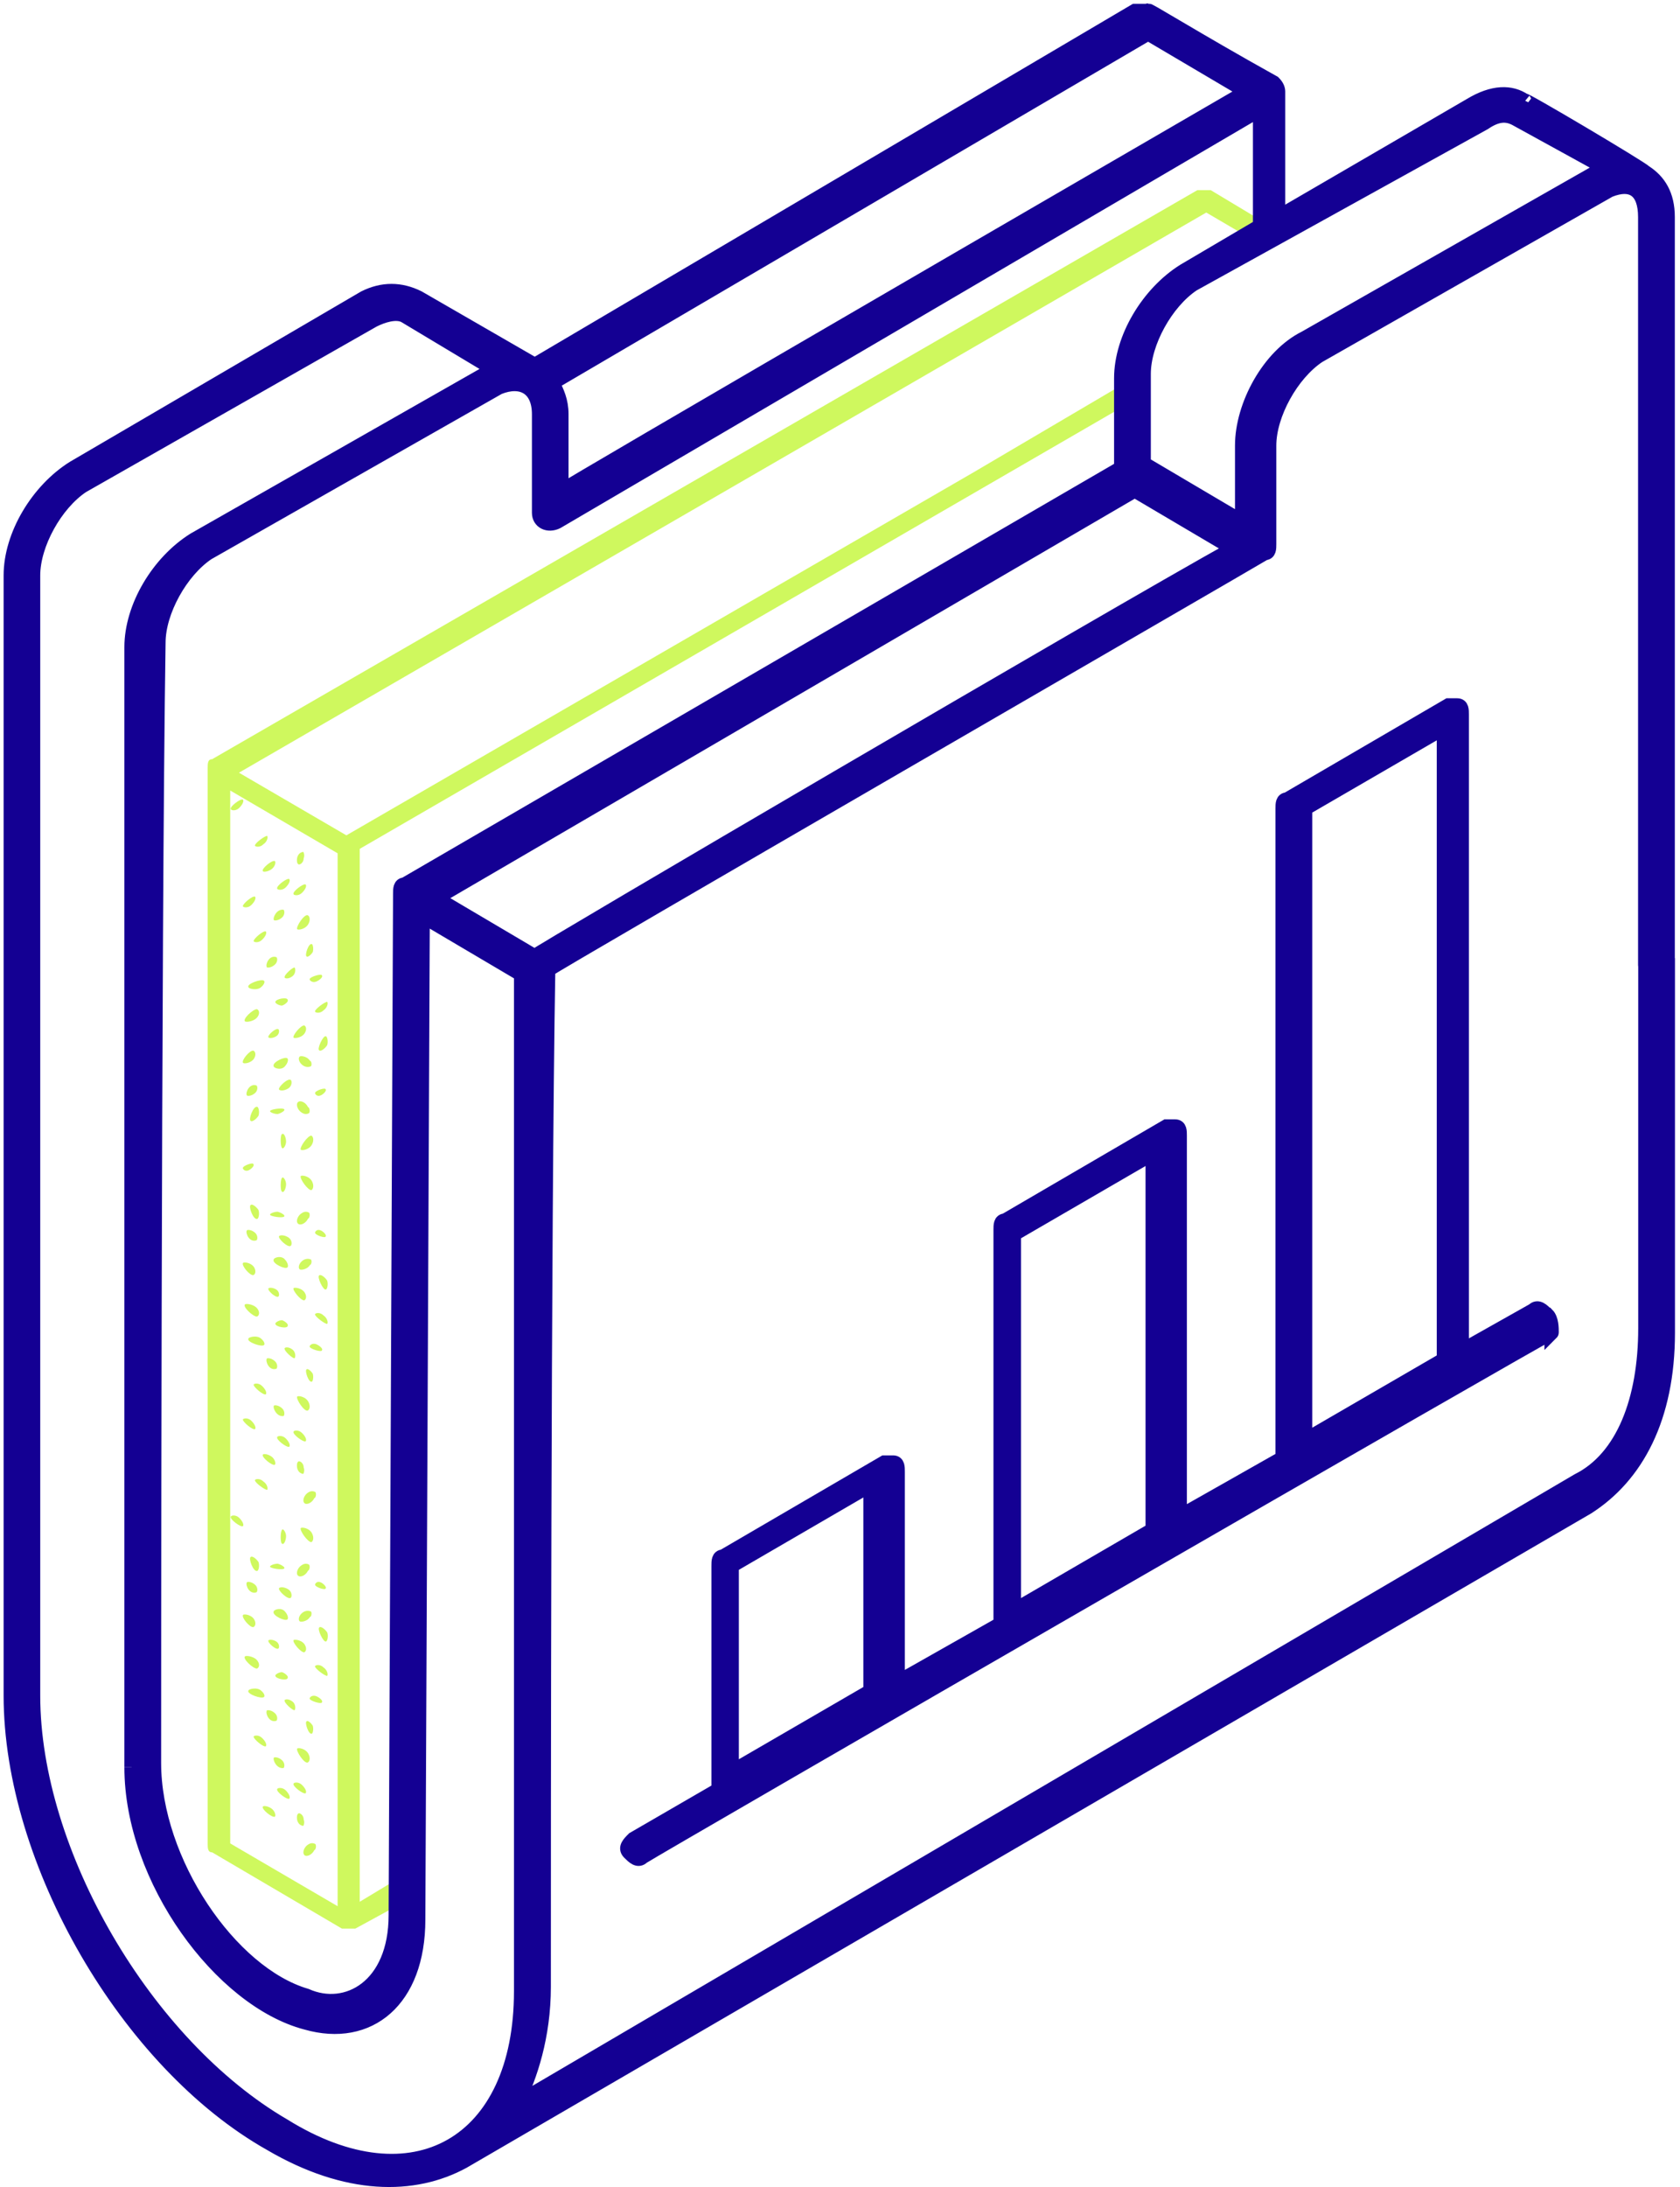 <?xml version="1.0" encoding="UTF-8"?> <svg xmlns="http://www.w3.org/2000/svg" width="83" height="108" viewBox="0 0 83 108" fill="none"> <path d="M59.822 9.39H59.155L10.48 37.491C10.26 37.491 10.26 37.711 10.26 37.931C10.26 37.931 10.26 38.151 10.26 37.931V91.033C10.26 91.253 10.26 91.473 10.48 91.473L16.893 95.24H17.553L19.986 93.914V92.58L17.773 93.914V41.918L55.608 20.01V18.903L48.088 23.33L17.113 41.251L11.806 38.158L59.595 10.496L62.248 12.05C62.468 11.823 62.688 11.383 63.135 11.383L59.815 9.39H59.822ZM16.68 42.138V94.133L11.374 91.033V39.038L16.68 42.138Z" fill="#CFF85E"></path> <path d="M81.723 48.111C81.943 48.111 82.39 47.892 82.39 47.672V10.723C82.39 9.617 81.95 8.95 81.283 8.51C81.063 8.283 75.089 4.743 75.309 4.97C74.65 4.523 73.763 4.523 72.656 5.19L63.142 10.723C63.142 10.496 63.142 4.083 63.142 4.523C63.142 4.376 63.069 4.23 62.922 4.083C58.942 1.869 56.509 0.323 56.729 0.543H56.069L26.421 18.024L20.667 14.703C19.781 14.264 18.901 14.264 18.014 14.703L3.634 23.11C1.867 24.217 0.533 26.431 0.533 28.417V83.733C0.533 91.92 6.287 101.874 13.367 105.861C17.127 108.067 20.448 108.067 22.881 106.74L78.417 74.439C80.85 72.892 82.397 70.012 82.397 65.812V47.672C82.397 47.444 82.177 47.005 81.957 47.005C81.737 47.005 81.517 47.225 81.297 47.444V65.592C81.297 69.132 80.19 72.006 77.977 73.112L25.541 103.867C26.201 102.54 26.868 100.547 26.868 98.114C26.868 91.253 26.868 60.498 27.088 47.892C27.308 47.672 61.383 27.977 62.489 27.31C62.709 27.31 62.709 27.09 62.709 26.87V22.004C62.709 20.457 63.816 18.463 65.143 17.577L79.523 9.39C80.63 8.95 81.29 9.39 81.29 10.723V47.672C81.29 47.892 81.51 48.111 81.73 48.111H81.723ZM26.414 47.225L21.547 44.351L56.062 24.217L60.929 27.09C54.955 30.411 26.634 47.005 26.414 47.225ZM73.316 6.076C73.975 5.63 74.422 5.63 74.862 5.849L79.289 8.283C79.143 8.283 78.996 8.359 78.849 8.51L64.469 16.697C62.702 17.577 61.369 20.01 61.369 22.004V25.764L56.502 22.89V18.463C56.502 16.917 57.608 14.923 58.935 14.037L73.316 6.076ZM56.722 1.65L61.589 4.523C17.34 30.191 30.174 22.89 27.734 24.217V20.457C27.734 19.79 27.514 19.35 27.294 18.903L56.722 1.65ZM26.634 20.457V25.324C26.634 25.764 27.074 25.984 27.521 25.764L62.255 5.41V11.163L58.495 13.377C56.729 14.483 55.395 16.697 55.395 18.683V23.11L19.993 43.684C19.773 43.684 19.773 43.904 19.773 44.131L19.554 94.573C19.554 98.114 17.12 99.44 15.127 98.553C11.367 97.454 7.606 91.92 7.606 87.053C7.606 86.833 7.606 45.678 7.826 31.737C7.826 30.191 8.933 28.197 10.26 27.31L24.64 19.13C25.747 18.683 26.634 19.13 26.634 20.457ZM25.747 98.333C25.747 105.861 20.44 108.954 14.02 104.974C7.159 100.987 1.633 91.48 1.633 83.733C1.633 68.981 1.633 68.981 1.633 83.733V28.417C1.633 26.87 2.74 24.877 4.066 23.997L18.447 15.81C18.887 15.59 19.554 15.363 19.993 15.59L24.42 18.244C24.274 18.244 24.127 18.317 23.981 18.463L9.6 26.651C7.833 27.757 6.5 29.971 6.5 31.957C6.5 33.064 6.5 87.493 6.5 87.273C6.5 92.807 10.927 98.78 15.127 99.88C18.227 100.767 20.66 98.78 20.66 94.793L20.88 45.238L25.747 48.111V98.333Z" fill="#140093"></path> <path d="M82.39 47.672C82.39 47.892 81.95 48.111 81.723 48.111C81.496 48.111 81.283 47.892 81.283 47.672V10.723C81.283 9.39 80.616 8.95 79.516 9.39L65.136 17.577C63.809 18.463 62.702 20.457 62.702 22.004V26.87C62.702 27.09 62.702 27.31 62.483 27.31C61.376 27.977 27.301 47.672 27.081 47.892C26.861 60.498 26.861 91.253 26.861 98.114C26.861 100.547 26.194 102.54 25.534 103.867L77.97 73.112C80.183 72.006 81.29 69.132 81.29 65.592V47.444C81.51 47.225 81.73 47.005 81.95 47.005C82.17 47.005 82.39 47.444 82.39 47.672V47.672ZM82.39 47.672V10.723C82.39 9.617 81.95 8.95 81.283 8.51C81.063 8.283 75.089 4.743 75.309 4.97C74.65 4.523 73.763 4.523 72.656 5.19L63.142 10.723C63.142 10.496 63.142 4.083 63.142 4.523C63.142 4.376 63.069 4.23 62.922 4.083C58.942 1.869 56.509 0.323 56.729 0.543H56.069L26.421 18.024L20.667 14.703C19.781 14.264 18.901 14.264 18.014 14.703L3.634 23.11C1.867 24.217 0.533 26.431 0.533 28.417V83.733C0.533 91.92 6.287 101.874 13.367 105.861C17.127 108.067 20.448 108.067 22.881 106.74L78.417 74.439C80.85 72.892 82.397 70.012 82.397 65.812V47.672H82.39ZM1.633 83.733C1.633 91.48 7.167 100.987 14.02 104.974C20.433 108.954 25.747 105.861 25.747 98.333V48.111L20.88 45.238L20.66 94.793C20.66 98.78 18.227 100.767 15.127 99.88C10.927 98.78 6.5 92.807 6.5 87.273C6.5 87.493 6.5 33.064 6.5 31.957C6.5 29.971 7.826 27.757 9.6 26.651L23.981 18.463C24.127 18.317 24.274 18.244 24.42 18.244L19.993 15.59C19.554 15.363 18.887 15.59 18.447 15.81L4.066 23.997C2.74 24.877 1.633 26.87 1.633 28.417V83.733V83.733ZM1.633 83.733C1.633 68.981 1.633 68.981 1.633 83.733V83.733ZM26.414 47.225L21.547 44.351L56.062 24.217L60.929 27.09C54.955 30.411 26.634 47.005 26.414 47.225ZM73.316 6.076C73.975 5.63 74.422 5.63 74.862 5.849L79.289 8.283C79.143 8.283 78.996 8.359 78.849 8.51L64.469 16.697C62.702 17.577 61.369 20.01 61.369 22.004V25.764L56.502 22.89V18.463C56.502 16.917 57.608 14.923 58.935 14.037L73.316 6.076V6.076ZM56.722 1.65L61.589 4.523C17.34 30.191 30.174 22.89 27.734 24.217V20.457C27.734 19.79 27.514 19.35 27.294 18.903L56.722 1.65V1.65ZM26.634 20.457V25.324C26.634 25.764 27.074 25.984 27.521 25.764L62.255 5.41V11.163L58.495 13.377C56.729 14.483 55.395 16.697 55.395 18.683V23.11L19.993 43.684C19.773 43.684 19.773 43.904 19.773 44.131L19.554 94.573C19.554 98.114 17.12 99.44 15.127 98.553C11.367 97.454 7.606 91.92 7.606 87.053C7.606 86.833 7.606 45.678 7.826 31.737C7.826 30.191 8.933 28.197 10.26 27.31L24.64 19.13C25.747 18.683 26.634 19.13 26.634 20.457V20.457Z" stroke="#140093" stroke-width="0.709"></path> <path d="M76.416 64.925C76.196 64.705 75.976 64.485 75.756 64.705L72.216 66.699V35.277C72.216 35.057 72.216 34.837 71.996 34.837H71.556L63.589 39.484C63.369 39.484 63.369 39.704 63.369 39.924V57.98C63.369 58.2 63.589 58.427 64.036 58.427C64.256 58.427 64.476 58.2 64.476 57.76V39.924L71.337 35.944V67.139L64.476 71.119V56.965C64.476 56.738 64.256 56.518 63.809 56.518C63.589 56.518 63.369 56.738 63.369 57.185V72.005L58.283 74.886V56.078C58.283 55.858 58.283 55.631 58.063 55.631H57.623L49.656 60.278C49.436 60.278 49.436 60.505 49.436 60.725V80.193L44.349 83.073V72.672C44.349 72.453 44.349 72.225 44.129 72.225H43.689L35.722 76.872C35.502 76.872 35.502 77.099 35.502 77.319V88.38L31.302 90.813C31.082 91.033 30.862 91.253 31.082 91.48C31.302 91.7 31.522 91.92 31.742 91.7C32.409 91.253 76.877 65.592 76.657 65.812C76.657 65.592 76.657 65.145 76.438 64.925H76.416ZM36.148 87.493V77.319L43.008 73.332V83.513L36.148 87.493ZM50.089 79.533V60.945L56.949 56.965V75.546L50.089 79.533Z" fill="#140093" stroke="#140093" stroke-width="0.709"></path> <path d="M13.339 77.362C13.339 77.312 13.53 77.22 13.722 77.22C13.914 77.27 14.105 77.405 14.041 77.454C13.977 77.547 13.339 77.454 13.339 77.362Z" fill="#CFF85E"></path> <path d="M15.566 78.256C15.566 78.192 15.673 78.071 15.829 78.135C15.985 78.192 16.141 78.376 16.091 78.433C16.091 78.554 15.566 78.376 15.566 78.256Z" fill="#CFF85E"></path> <path d="M13.786 78.426C13.85 78.362 14.041 78.362 14.24 78.483C14.431 78.604 14.431 78.845 14.367 78.902C14.24 79.022 13.722 78.547 13.786 78.426Z" fill="#CFF85E"></path> <path d="M14.715 77.802C14.602 77.681 14.715 77.383 14.943 77.27C15.056 77.206 15.169 77.206 15.276 77.27C15.333 77.383 15.276 77.561 15.219 77.561C15.106 77.802 14.829 77.922 14.715 77.802Z" fill="#CFF85E"></path> <path d="M15.034 91.601C14.92 91.48 15.034 91.182 15.254 91.069C15.367 91.005 15.481 91.005 15.587 91.069C15.644 91.182 15.587 91.36 15.531 91.36C15.417 91.601 15.14 91.722 15.027 91.601H15.034Z" fill="#CFF85E"></path> <path d="M13.516 79.597C13.516 79.476 13.921 79.356 14.091 79.597C14.204 79.717 14.261 79.902 14.204 79.966C14.091 80.086 13.46 79.781 13.516 79.597Z" fill="#CFF85E"></path> <path d="M12.189 78.157C12.189 78.093 12.43 78.093 12.615 78.27C12.736 78.391 12.736 78.575 12.672 78.632C12.31 78.752 12.125 78.27 12.189 78.157Z" fill="#CFF85E"></path> <path d="M13.694 88.351C13.694 88.294 13.935 88.238 14.112 88.408C14.29 88.585 14.354 88.763 14.29 88.826C14.169 88.883 13.63 88.472 13.694 88.351Z" fill="#CFF85E"></path> <path d="M14.502 88.082C14.502 88.025 14.743 87.968 14.921 88.146C15.098 88.316 15.162 88.493 15.098 88.557C14.978 88.614 14.438 88.202 14.502 88.082Z" fill="#CFF85E"></path> <path d="M15.567 82.286C15.567 82.222 15.808 82.165 15.985 82.343C16.163 82.463 16.226 82.697 16.163 82.761C16.042 82.761 15.56 82.399 15.56 82.286H15.567Z" fill="#CFF85E"></path> <path d="M15.779 80.363C15.843 80.299 16.042 80.427 16.169 80.619C16.233 80.803 16.169 81.059 16.105 81.059C15.978 81.122 15.651 80.427 15.779 80.363Z" fill="#CFF85E"></path> <path d="M13.942 75.539C13.991 75.475 14.133 75.667 14.133 75.858C14.133 76.05 14.034 76.298 13.942 76.234C13.842 76.234 13.842 75.603 13.942 75.539Z" fill="#CFF85E"></path> <path d="M13.523 86.812C13.523 86.755 13.764 86.755 13.949 86.94C14.069 87.06 14.069 87.245 14.012 87.309C13.651 87.365 13.466 86.876 13.53 86.812H13.523Z" fill="#CFF85E"></path> <path d="M12.388 76.887C12.452 76.823 12.643 76.951 12.771 77.135C12.835 77.327 12.771 77.575 12.707 77.575C12.516 77.639 12.26 76.951 12.388 76.887Z" fill="#CFF85E"></path> <path d="M14.857 75.461C14.914 75.397 15.325 75.461 15.439 75.773C15.495 75.901 15.495 76.092 15.382 76.156C15.205 76.156 14.8 75.588 14.857 75.461Z" fill="#CFF85E"></path> <path d="M12.984 89.224C12.984 89.168 13.182 89.168 13.381 89.288C13.58 89.409 13.644 89.657 13.58 89.714C13.445 89.778 12.92 89.345 12.984 89.224Z" fill="#CFF85E"></path> <path d="M14.502 80.995C14.559 80.938 14.971 80.995 15.084 81.271C15.141 81.378 15.141 81.548 15.027 81.597C14.85 81.597 14.446 81.108 14.502 80.995Z" fill="#CFF85E"></path> <path d="M13.602 82.746C13.602 82.69 13.772 82.576 13.935 82.576C14.105 82.633 14.268 82.803 14.212 82.853C14.212 83.023 13.602 82.91 13.602 82.746Z" fill="#CFF85E"></path> <path d="M15.297 83.875C15.297 83.818 15.418 83.697 15.602 83.754C15.786 83.818 15.971 83.995 15.907 84.059C15.907 84.18 15.297 83.995 15.297 83.875Z" fill="#CFF85E"></path> <path d="M14.056 83.96C14.112 83.896 14.276 83.896 14.446 84.024C14.609 84.144 14.609 84.386 14.559 84.449C14.503 84.513 14.006 84.081 14.063 83.96H14.056Z" fill="#CFF85E"></path> <path d="M13.254 81.009C13.311 80.959 13.474 80.959 13.644 81.058C13.807 81.158 13.807 81.356 13.758 81.406C13.644 81.505 13.204 81.108 13.261 81.009H13.254Z" fill="#CFF85E"></path> <path d="M14.807 80.065C14.694 79.959 14.807 79.689 15.034 79.583C15.148 79.533 15.261 79.533 15.368 79.583C15.424 79.689 15.368 79.852 15.311 79.852C15.197 80.065 14.864 80.115 14.807 80.065Z" fill="#CFF85E"></path> <path d="M12.268 83.499C12.268 83.4 12.722 83.3 12.913 83.499C13.041 83.605 13.105 83.754 13.041 83.804C12.913 83.91 12.204 83.655 12.268 83.499Z" fill="#CFF85E"></path> <path d="M13.168 84.492C13.168 84.428 13.41 84.428 13.594 84.613C13.715 84.733 13.715 84.911 13.658 84.975C13.296 85.095 13.112 84.613 13.176 84.492H13.168Z" fill="#CFF85E"></path> <path d="M12.53 85.762C12.53 85.705 12.771 85.648 12.949 85.826C13.133 86.003 13.19 86.173 13.133 86.237C13.013 86.294 12.53 85.883 12.53 85.762Z" fill="#CFF85E"></path> <path d="M15.148 85.003C15.197 84.946 15.353 85.06 15.453 85.223C15.502 85.393 15.453 85.613 15.403 85.613C15.247 85.67 15.041 85.06 15.148 85.003Z" fill="#CFF85E"></path> <path d="M14.68 86.35C14.737 86.287 15.141 86.35 15.262 86.663C15.319 86.79 15.319 86.975 15.205 87.039C15.028 87.103 14.623 86.478 14.68 86.35Z" fill="#CFF85E"></path> <path d="M12.012 79.746C12.069 79.689 12.466 79.746 12.58 80.015C12.636 80.129 12.636 80.292 12.523 80.349C12.353 80.398 11.899 79.852 12.012 79.746Z" fill="#CFF85E"></path> <path d="M12.104 81.796C12.168 81.74 12.622 81.796 12.757 82.073C12.82 82.179 12.82 82.35 12.693 82.399C12.494 82.399 11.976 81.91 12.104 81.796Z" fill="#CFF85E"></path> <path d="M14.737 89.558C14.793 89.501 15.006 89.622 15.006 89.863C15.063 89.976 15.006 90.218 14.949 90.161C14.623 90.097 14.623 89.622 14.737 89.558Z" fill="#CFF85E"></path> <path d="M13.339 59.981C13.339 59.931 13.53 59.839 13.722 59.839C13.914 59.889 14.105 60.023 14.041 60.073C13.977 60.165 13.339 60.073 13.339 59.981Z" fill="#CFF85E"></path> <path d="M15.566 60.874C15.566 60.811 15.673 60.69 15.829 60.754C15.985 60.811 16.141 60.995 16.091 61.052C16.091 61.172 15.566 60.995 15.566 60.874Z" fill="#CFF85E"></path> <path d="M13.786 61.045C13.85 60.981 14.041 60.981 14.24 61.102C14.438 61.222 14.431 61.464 14.367 61.52C14.24 61.641 13.722 61.166 13.786 61.045Z" fill="#CFF85E"></path> <path d="M14.715 60.42C14.602 60.3 14.715 60.002 14.943 59.888C15.056 59.824 15.169 59.824 15.276 59.888C15.333 60.002 15.276 60.179 15.219 60.179C15.106 60.42 14.829 60.541 14.715 60.42Z" fill="#CFF85E"></path> <path d="M15.034 74.219C14.92 74.099 15.034 73.801 15.254 73.687C15.367 73.623 15.481 73.623 15.587 73.687C15.644 73.801 15.587 73.978 15.531 73.978C15.417 74.219 15.14 74.34 15.027 74.219H15.034Z" fill="#CFF85E"></path> <path d="M13.516 62.215C13.516 62.095 13.921 61.974 14.091 62.215C14.204 62.336 14.261 62.52 14.204 62.584C14.091 62.705 13.46 62.4 13.516 62.215Z" fill="#CFF85E"></path> <path d="M12.189 60.775C12.189 60.711 12.43 60.711 12.615 60.889C12.736 61.009 12.736 61.194 12.672 61.251C12.31 61.371 12.125 60.889 12.189 60.775Z" fill="#CFF85E"></path> <path d="M13.694 70.97C13.694 70.913 13.935 70.856 14.112 71.027C14.29 71.204 14.354 71.381 14.29 71.445C14.169 71.502 13.63 71.09 13.694 70.97Z" fill="#CFF85E"></path> <path d="M11.402 74.9C11.402 74.837 11.643 74.78 11.82 74.957C11.998 75.135 12.062 75.312 11.998 75.369C11.877 75.425 11.338 75.014 11.402 74.9Z" fill="#CFF85E"></path> <path d="M14.502 70.7C14.502 70.643 14.743 70.586 14.921 70.764C15.098 70.934 15.162 71.111 15.098 71.175C14.978 71.232 14.438 70.82 14.502 70.7Z" fill="#CFF85E"></path> <path d="M15.567 64.904C15.567 64.84 15.808 64.783 15.985 64.961C16.163 65.081 16.226 65.315 16.163 65.379C16.042 65.379 15.56 65.017 15.56 64.904H15.567Z" fill="#CFF85E"></path> <path d="M12.594 73.098C12.594 73.041 12.835 72.978 13.012 73.162C13.197 73.275 13.254 73.517 13.197 73.573C13.076 73.573 12.594 73.219 12.594 73.098Z" fill="#CFF85E"></path> <path d="M15.772 62.981C15.836 62.918 16.035 63.045 16.163 63.237C16.226 63.421 16.163 63.677 16.099 63.677C15.971 63.741 15.645 63.045 15.772 62.981Z" fill="#CFF85E"></path> <path d="M13.942 58.157C13.991 58.093 14.133 58.285 14.133 58.476C14.133 58.668 14.034 58.916 13.942 58.852C13.842 58.852 13.842 58.221 13.942 58.157Z" fill="#CFF85E"></path> <path d="M13.523 69.43C13.523 69.374 13.764 69.374 13.949 69.558C14.069 69.679 14.069 69.863 14.012 69.927C13.651 69.984 13.466 69.494 13.53 69.43H13.523Z" fill="#CFF85E"></path> <path d="M12.388 59.505C12.452 59.441 12.643 59.569 12.771 59.753C12.835 59.945 12.771 60.193 12.707 60.193C12.516 60.257 12.26 59.569 12.388 59.505Z" fill="#CFF85E"></path> <path d="M14.857 58.079C14.914 58.015 15.325 58.079 15.439 58.391C15.495 58.519 15.495 58.71 15.382 58.774C15.205 58.774 14.8 58.207 14.857 58.079Z" fill="#CFF85E"></path> <path d="M12.984 71.843C12.984 71.786 13.182 71.786 13.381 71.906C13.58 72.027 13.644 72.275 13.58 72.332C13.445 72.396 12.92 71.963 12.984 71.843Z" fill="#CFF85E"></path> <path d="M14.502 63.613C14.559 63.556 14.971 63.613 15.084 63.89C15.141 63.996 15.141 64.166 15.027 64.216C14.85 64.216 14.446 63.719 14.502 63.613Z" fill="#CFF85E"></path> <path d="M13.602 65.365C13.602 65.308 13.772 65.195 13.935 65.195C14.105 65.252 14.268 65.415 14.212 65.472C14.212 65.635 13.602 65.528 13.602 65.365Z" fill="#CFF85E"></path> <path d="M15.297 66.493C15.297 66.437 15.418 66.316 15.602 66.373C15.786 66.437 15.971 66.614 15.907 66.678C15.907 66.798 15.297 66.614 15.297 66.493Z" fill="#CFF85E"></path> <path d="M14.056 66.579C14.112 66.515 14.276 66.515 14.446 66.642C14.609 66.763 14.609 67.004 14.559 67.068C14.503 67.132 14.006 66.699 14.063 66.579H14.056Z" fill="#CFF85E"></path> <path d="M13.254 63.627C13.311 63.577 13.474 63.577 13.644 63.676C13.807 63.776 13.807 63.974 13.758 64.024C13.644 64.124 13.204 63.726 13.261 63.627H13.254Z" fill="#CFF85E"></path> <path d="M14.807 62.683C14.694 62.577 14.807 62.307 15.034 62.201C15.148 62.151 15.261 62.151 15.368 62.201C15.424 62.307 15.368 62.47 15.311 62.47C15.197 62.683 14.864 62.733 14.807 62.683Z" fill="#CFF85E"></path> <path d="M12.268 66.118C12.268 66.018 12.722 65.919 12.913 66.118C13.041 66.224 13.105 66.373 13.041 66.423C12.913 66.529 12.204 66.274 12.268 66.118Z" fill="#CFF85E"></path> <path d="M13.168 67.111C13.168 67.047 13.41 67.047 13.594 67.231C13.715 67.352 13.715 67.529 13.658 67.593C13.296 67.714 13.112 67.231 13.176 67.111H13.168Z" fill="#CFF85E"></path> <path d="M12.53 68.381C12.53 68.324 12.771 68.267 12.949 68.444C13.133 68.622 13.19 68.792 13.133 68.856C13.013 68.913 12.53 68.501 12.53 68.381Z" fill="#CFF85E"></path> <path d="M11.998 70.104C11.998 70.048 12.239 69.984 12.417 70.161C12.601 70.338 12.658 70.516 12.601 70.573C12.48 70.636 11.998 70.218 11.998 70.104Z" fill="#CFF85E"></path> <path d="M15.148 67.621C15.197 67.572 15.353 67.678 15.453 67.841C15.502 68.011 15.453 68.231 15.403 68.231C15.247 68.288 15.041 67.678 15.148 67.621Z" fill="#CFF85E"></path> <path d="M14.68 68.969C14.737 68.905 15.141 68.969 15.262 69.281C15.319 69.409 15.319 69.593 15.205 69.657C15.028 69.721 14.623 69.097 14.68 68.969Z" fill="#CFF85E"></path> <path d="M12.012 62.364C12.069 62.307 12.466 62.364 12.58 62.634C12.636 62.747 12.636 62.91 12.523 62.967C12.353 63.017 11.899 62.471 12.012 62.364Z" fill="#CFF85E"></path> <path d="M12.104 64.414C12.168 64.358 12.622 64.414 12.757 64.691C12.82 64.797 12.82 64.968 12.693 65.017C12.494 65.017 11.976 64.528 12.104 64.414Z" fill="#CFF85E"></path> <path d="M14.737 72.176C14.793 72.119 15.006 72.24 15.006 72.481C15.063 72.594 15.006 72.836 14.949 72.779C14.623 72.715 14.623 72.24 14.737 72.176Z" fill="#CFF85E"></path> <path d="M13.339 54.872C13.339 54.922 13.53 55.014 13.722 55.014C13.914 54.964 14.105 54.83 14.041 54.78C13.977 54.688 13.339 54.78 13.339 54.872Z" fill="#CFF85E"></path> <path d="M15.566 53.978C15.566 54.042 15.673 54.163 15.829 54.099C15.985 54.042 16.141 53.858 16.091 53.801C16.091 53.68 15.566 53.858 15.566 53.978Z" fill="#CFF85E"></path> <path d="M11.998 57.682C11.998 57.739 12.104 57.859 12.261 57.802C12.417 57.739 12.58 57.561 12.523 57.497C12.523 57.377 11.998 57.561 11.998 57.682Z" fill="#CFF85E"></path> <path d="M13.786 53.808C13.85 53.872 14.041 53.872 14.24 53.752C14.431 53.631 14.431 53.39 14.367 53.333C14.24 53.212 13.722 53.688 13.786 53.808Z" fill="#CFF85E"></path> <path d="M14.715 54.433C14.602 54.553 14.715 54.851 14.943 54.965C15.056 55.029 15.169 55.029 15.276 54.965C15.333 54.851 15.276 54.674 15.219 54.674C15.106 54.433 14.829 54.312 14.715 54.433Z" fill="#CFF85E"></path> <path d="M15.034 40.633C14.92 40.754 15.034 41.052 15.254 41.166C15.367 41.229 15.481 41.229 15.587 41.166C15.644 41.052 15.587 40.867 15.531 40.867C15.417 40.633 15.14 40.513 15.027 40.633H15.034Z" fill="#CFF85E"></path> <path d="M13.516 52.638C13.516 52.759 13.921 52.879 14.091 52.638C14.204 52.517 14.261 52.333 14.204 52.269C14.091 52.148 13.46 52.454 13.516 52.638Z" fill="#CFF85E"></path> <path d="M12.189 54.078C12.189 54.142 12.43 54.142 12.615 53.965C12.736 53.844 12.736 53.66 12.672 53.603C12.31 53.482 12.125 53.965 12.189 54.078Z" fill="#CFF85E"></path> <path d="M13.694 43.883C13.694 43.94 13.935 43.996 14.112 43.826C14.29 43.649 14.354 43.471 14.29 43.408C14.169 43.351 13.63 43.762 13.694 43.883Z" fill="#CFF85E"></path> <path d="M11.402 39.953C11.402 40.017 11.643 40.073 11.82 39.896C11.998 39.718 12.062 39.541 11.998 39.484C11.877 39.428 11.338 39.839 11.402 39.953Z" fill="#CFF85E"></path> <path d="M14.502 44.153C14.502 44.209 14.743 44.266 14.921 44.089C15.098 43.918 15.162 43.741 15.098 43.677C14.978 43.62 14.438 44.032 14.502 44.153Z" fill="#CFF85E"></path> <path d="M15.567 49.949C15.567 50.013 15.808 50.07 15.985 49.892C16.163 49.772 16.226 49.538 16.163 49.474C16.042 49.474 15.56 49.835 15.56 49.949H15.567Z" fill="#CFF85E"></path> <path d="M12.594 41.755C12.594 41.811 12.835 41.875 13.012 41.691C13.197 41.577 13.254 41.336 13.197 41.279C13.076 41.279 12.594 41.634 12.594 41.755Z" fill="#CFF85E"></path> <path d="M15.772 51.871C15.836 51.935 16.035 51.807 16.163 51.616C16.226 51.424 16.163 51.176 16.099 51.176C15.971 51.112 15.645 51.807 15.772 51.871Z" fill="#CFF85E"></path> <path d="M13.942 56.696C13.991 56.76 14.133 56.568 14.133 56.377C14.133 56.185 14.034 55.937 13.942 56.001C13.842 56.001 13.842 56.632 13.942 56.696Z" fill="#CFF85E"></path> <path d="M13.523 45.422C13.523 45.479 13.764 45.479 13.949 45.295C14.069 45.174 14.069 44.99 14.012 44.926C13.651 44.869 13.466 45.359 13.53 45.422H13.523Z" fill="#CFF85E"></path> <path d="M12.388 55.355C12.452 55.411 12.643 55.291 12.771 55.099C12.835 54.908 12.771 54.659 12.707 54.659C12.516 54.596 12.26 55.291 12.388 55.355Z" fill="#CFF85E"></path> <path d="M14.857 56.773C14.914 56.837 15.325 56.773 15.439 56.461C15.495 56.334 15.495 56.142 15.382 56.078C15.205 56.078 14.8 56.646 14.857 56.773Z" fill="#CFF85E"></path> <path d="M12.984 43.011C12.984 43.067 13.182 43.067 13.381 42.947C13.58 42.826 13.644 42.585 13.58 42.521C13.445 42.457 12.92 42.89 12.984 43.011Z" fill="#CFF85E"></path> <path d="M14.502 51.24C14.559 51.297 14.971 51.24 15.084 50.963C15.141 50.857 15.141 50.686 15.027 50.637C14.85 50.637 14.446 51.133 14.502 51.24Z" fill="#CFF85E"></path> <path d="M13.602 49.488C13.602 49.544 13.772 49.658 13.935 49.658C14.105 49.601 14.268 49.438 14.212 49.381C14.212 49.218 13.602 49.324 13.602 49.488Z" fill="#CFF85E"></path> <path d="M15.297 48.359C15.297 48.416 15.418 48.537 15.602 48.48C15.786 48.416 15.971 48.239 15.907 48.175C15.907 48.054 15.297 48.239 15.297 48.359Z" fill="#CFF85E"></path> <path d="M14.056 48.275C14.112 48.339 14.276 48.339 14.446 48.211C14.609 48.09 14.609 47.849 14.559 47.785C14.51 47.721 14.006 48.154 14.063 48.275H14.056Z" fill="#CFF85E"></path> <path d="M13.254 51.226C13.311 51.276 13.474 51.276 13.644 51.176C13.807 51.077 13.807 50.879 13.758 50.829C13.644 50.73 13.204 51.127 13.261 51.226H13.254Z" fill="#CFF85E"></path> <path d="M14.807 52.176C14.694 52.276 14.807 52.545 15.034 52.652C15.148 52.702 15.261 52.702 15.368 52.652C15.424 52.545 15.368 52.382 15.311 52.382C15.197 52.176 14.864 52.12 14.807 52.176Z" fill="#CFF85E"></path> <path d="M12.268 48.736C12.268 48.835 12.722 48.934 12.913 48.736C13.041 48.629 13.105 48.48 13.041 48.431C12.913 48.324 12.204 48.58 12.268 48.736Z" fill="#CFF85E"></path> <path d="M13.168 47.742C13.168 47.806 13.41 47.806 13.594 47.622C13.715 47.501 13.715 47.324 13.658 47.267C13.296 47.146 13.112 47.622 13.176 47.742H13.168Z" fill="#CFF85E"></path> <path d="M12.53 46.472C12.53 46.529 12.771 46.586 12.949 46.408C13.133 46.231 13.19 46.061 13.133 45.997C13.013 45.94 12.53 46.352 12.53 46.472Z" fill="#CFF85E"></path> <path d="M11.998 44.748C11.998 44.805 12.239 44.869 12.417 44.692C12.601 44.514 12.658 44.337 12.601 44.28C12.48 44.216 11.998 44.628 11.998 44.748Z" fill="#CFF85E"></path> <path d="M15.148 47.232C15.197 47.281 15.353 47.175 15.453 47.012C15.502 46.841 15.453 46.621 15.403 46.621C15.247 46.565 15.041 47.175 15.148 47.232Z" fill="#CFF85E"></path> <path d="M14.68 45.884C14.737 45.947 15.141 45.884 15.262 45.572C15.319 45.444 15.319 45.259 15.205 45.196C15.028 45.132 14.623 45.756 14.68 45.884Z" fill="#CFF85E"></path> <path d="M12.012 52.489C12.069 52.546 12.466 52.489 12.58 52.219C12.636 52.106 12.636 51.943 12.523 51.886C12.353 51.836 11.899 52.383 12.012 52.489Z" fill="#CFF85E"></path> <path d="M12.104 50.438C12.168 50.495 12.622 50.438 12.757 50.162C12.82 50.055 12.82 49.885 12.693 49.835C12.494 49.835 11.976 50.325 12.104 50.438Z" fill="#CFF85E"></path> <path d="M14.737 42.677C14.793 42.734 15.006 42.613 15.006 42.372C15.063 42.258 15.006 42.017 14.949 42.074C14.623 42.138 14.623 42.613 14.737 42.677Z" fill="#CFF85E"></path> </svg> 